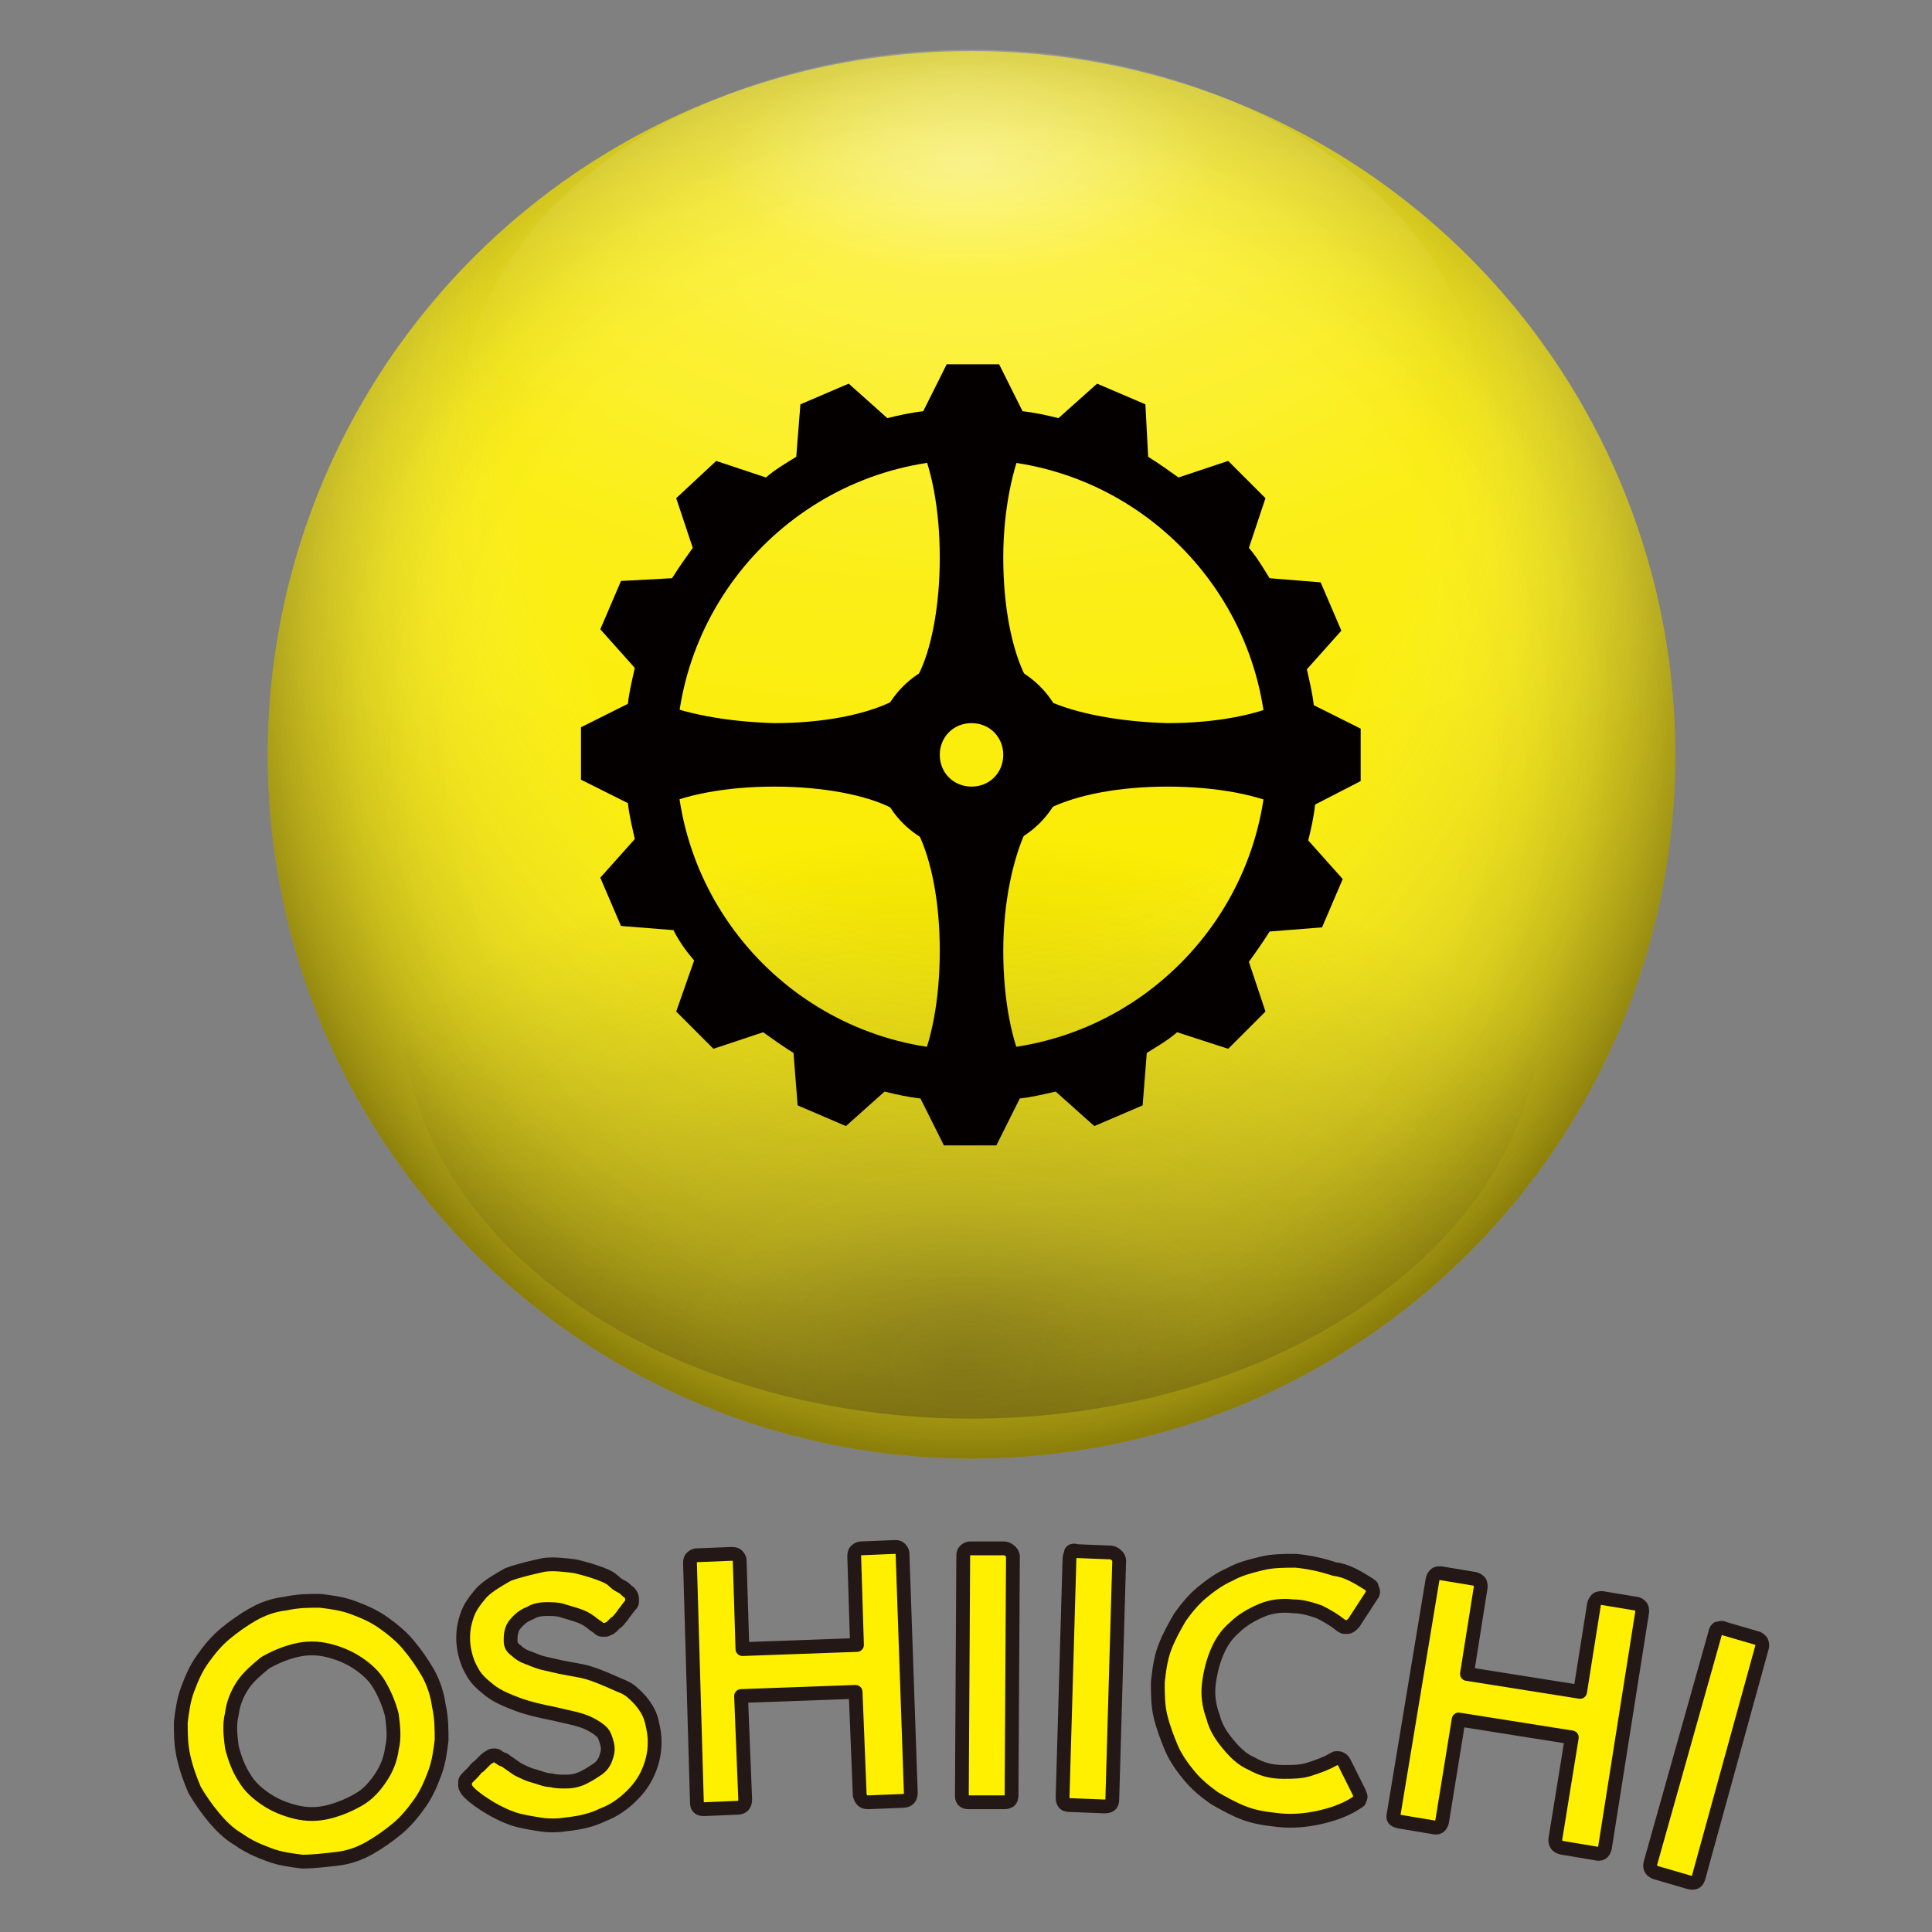 <?xml version="1.0" encoding="utf-8"?>
<!-- Generator: Adobe Illustrator 25.2.1, SVG Export Plug-In . SVG Version: 6.00 Build 0)  -->
<svg version="1.1" id="レイヤー_1" xmlns="http://www.w3.org/2000/svg" xmlns:xlink="http://www.w3.org/1999/xlink" x="0px"
	 y="0px" viewBox="0 0 140 140" style="enable-background:new 0 0 140 140;" xml:space="preserve">
<rect x="0" y="0" width="140" height="140" fill="#808080" stroke="none"/>
<style type="text/css">
	.st0{fill:url(#SVGID_1_);}
	.st1{opacity:0.1;fill:url(#SVGID_2_);}
	.st2{opacity:0.4;fill:url(#SVGID_3_);}
	.st3{opacity:0.2;fill:url(#SVGID_4_);}
	.st4{opacity:0.2;fill:url(#SVGID_5_);}
	.st5{opacity:0.3;fill:url(#SVGID_6_);}
	.st6{opacity:0.3;fill:url(#SVGID_7_);}
	.st7{fill:#040000;}
	.st8{fill:#FFF000;stroke:#231815;stroke-linecap:round;stroke-linejoin:round;stroke-miterlimit:10;}
</style>
<g>
	<radialGradient id="SVGID_1_" cx="70.376" cy="54.7" r="51.024" gradientUnits="userSpaceOnUse">
		<stop  offset="0.7" style="stop-color:#FFF000;stop-opacity:0.97"/>
		<stop  offset="0.784" style="stop-color:#FBEC00;stop-opacity:0.978"/>
		<stop  offset="0.867" style="stop-color:#EFE100;stop-opacity:0.987"/>
		<stop  offset="0.948" style="stop-color:#DCCD00;stop-opacity:0.995"/>
		<stop  offset="1" style="stop-color:#CBBD00"/>
	</radialGradient>
	<circle class="st0" cx="70.4" cy="54.7" r="51"/>
	<g>
		
			<radialGradient id="SVGID_2_" cx="70.376" cy="92.827" r="19.858" gradientTransform="matrix(1 -1.243175e-03 5.762102e-04 0.442 -5.343102e-02 54.601)" gradientUnits="userSpaceOnUse">
			<stop  offset="0" style="stop-color:#231815"/>
			<stop  offset="0.379" style="stop-color:#251A17;stop-opacity:0.621"/>
			<stop  offset="0.516" style="stop-color:#2B211E;stop-opacity:0.484"/>
			<stop  offset="0.613" style="stop-color:#362C29;stop-opacity:0.387"/>
			<stop  offset="0.692" style="stop-color:#463D3A;stop-opacity:0.308"/>
			<stop  offset="0.759" style="stop-color:#5B5350;stop-opacity:0.241"/>
			<stop  offset="0.819" style="stop-color:#746E6C;stop-opacity:0.181"/>
			<stop  offset="0.873" style="stop-color:#938E8C;stop-opacity:0.127"/>
			<stop  offset="0.923" style="stop-color:#B6B3B2;stop-opacity:7.728726e-02"/>
			<stop  offset="0.967" style="stop-color:#DDDBDB;stop-opacity:3.308809e-02"/>
			<stop  offset="1" style="stop-color:#FFFFFF;stop-opacity:0"/>
		</radialGradient>
		<ellipse class="st1" cx="70.4" cy="95.6" rx="19.9" ry="8.3"/>
		<g>
			<g>
				
					<radialGradient id="SVGID_3_" cx="70.376" cy="20.991" r="85.386" gradientTransform="matrix(6.123234e-17 1 -0.753 4.608407e-17 86.174 -49.384)" gradientUnits="userSpaceOnUse">
					<stop  offset="0.536" style="stop-color:#FFFFFF;stop-opacity:0"/>
					<stop  offset="1" style="stop-color:#231815"/>
				</radialGradient>
				<circle class="st2" cx="70.4" cy="54.7" r="51"/>
				
					<radialGradient id="SVGID_4_" cx="70.214" cy="11.559" r="62.668" gradientTransform="matrix(1.663298e-03 1 -1.657 2.756867e-03 89.255 -58.687)" gradientUnits="userSpaceOnUse">
					<stop  offset="0" style="stop-color:#FFFFFF"/>
					<stop  offset="0.815" style="stop-color:#FFFFFF;stop-opacity:0"/>
				</radialGradient>
				<path class="st3" d="M116.4,76.8c3.2-6.7,5-14.2,5-22.1c0-28.2-22.8-51-51-51c-28.2,0-51,22.8-51,51c0,7.9,1.8,15.4,5,22.1
					H116.4z"/>
				
					<radialGradient id="SVGID_5_" cx="63.067" cy="35.987" r="35.758" gradientTransform="matrix(2.198880e-03 1.188 -1.641 2.452420e-03 128.889 -67.984)" gradientUnits="userSpaceOnUse">
					<stop  offset="0" style="stop-color:#FFFFFF"/>
					<stop  offset="0.815" style="stop-color:#FFFFFF;stop-opacity:0"/>
				</radialGradient>
				<ellipse class="st4" cx="70.4" cy="30.4" rx="37.1" ry="26.8"/>
				
					<radialGradient id="SVGID_6_" cx="63.034" cy="631.411" r="39.751" gradientTransform="matrix(2.198880e-03 -1.188 -1.641 -2.452420e-03 1105.698 175.447)" gradientUnits="userSpaceOnUse">
					<stop  offset="0" style="stop-color:#231815"/>
					<stop  offset="0.815" style="stop-color:#231815;stop-opacity:0"/>
				</radialGradient>
				<ellipse class="st5" cx="70.4" cy="73" rx="41.3" ry="29.8"/>
			</g>
			
				<radialGradient id="SVGID_7_" cx="70.151" cy="7.268" r="18.03" gradientTransform="matrix(1 -1.243175e-03 5.762102e-04 0.442 -4.131249e-03 8.864)" gradientUnits="userSpaceOnUse">
				<stop  offset="0" style="stop-color:#FFFFFF"/>
				<stop  offset="0.859" style="stop-color:#FFFFFF;stop-opacity:0.141"/>
				<stop  offset="1" style="stop-color:#FFFFFF;stop-opacity:0"/>
			</radialGradient>
			<ellipse class="st6" cx="70.2" cy="12" rx="18.1" ry="7.5"/>
		</g>
	</g>
	<g>
		<g>
			<g>
				<g>
					<g>
						<path class="st7" d="M98.6,56.6v-3.8l-3.4-1.7c-0.1-0.9-0.3-1.7-0.5-2.6l2.5-2.8l-1.5-3.5L92,41.9c-0.5-0.8-0.9-1.5-1.5-2.2
							l1.2-3.6L89,33.4l-3.6,1.2c-0.7-0.5-1.4-1-2.2-1.5L83,29.3l-3.5-1.5l-2.8,2.5c-0.8-0.2-1.7-0.4-2.6-0.5l-1.7-3.4h-3.8
							l-1.7,3.4c-0.9,0.1-1.8,0.3-2.6,0.5l-2.8-2.5l-3.5,1.5l-0.3,3.8c-0.8,0.5-1.5,0.9-2.2,1.5l-3.6-1.2L49,36.1l1.2,3.6
							c-0.5,0.7-1,1.4-1.5,2.2L45,42.1l-1.5,3.5l2.5,2.8c-0.2,0.9-0.4,1.7-0.5,2.6l-3.4,1.7v3.8l3.4,1.7c0.1,0.9,0.3,1.7,0.5,2.6
							l-2.5,2.8l1.5,3.5l3.8,0.3c0.4,0.8,0.9,1.5,1.5,2.2L49,73.3l2.7,2.7l3.6-1.2c0.7,0.5,1.4,1,2.2,1.5l0.3,3.8l3.5,1.5l2.8-2.5
							c0.8,0.2,1.7,0.4,2.6,0.5l1.7,3.4h3.8l1.7-3.4c0.9-0.1,1.7-0.3,2.6-0.5l2.8,2.5l3.5-1.5l0.3-3.8c0.8-0.5,1.5-0.9,2.2-1.5
							L89,76l2.7-2.7l-1.2-3.6c0.5-0.7,1-1.4,1.5-2.2l3.8-0.3l1.5-3.5l-2.5-2.8c0.2-0.8,0.4-1.7,0.5-2.6L98.6,56.6z M70.4,76.1
							C58.6,76.1,49,66.5,49,54.7c0-11.8,9.6-21.4,21.4-21.4c11.8,0,21.4,9.6,21.4,21.4C91.8,66.5,82.2,76.1,70.4,76.1"/>
						<path class="st7" d="M70.4,61.7c-3.9,0-7-3.1-7-7c0-3.9,3.1-7,7-7c3.9,0,7,3.1,7,7C77.4,58.6,74.2,61.7,70.4,61.7 M70.4,52.4
							c-1.3,0-2.3,1-2.3,2.3c0,1.3,1,2.3,2.3,2.3c1.3,0,2.3-1,2.3-2.3C72.7,53.4,71.7,52.4,70.4,52.4"/>
						<path class="st7" d="M74.3,31.8c0-0.7-0.5-1.2-1.1-1.2h-5.6c-0.6,0-1.1,0.5-1.1,1.2c1,2,1.6,5.1,1.6,8.6
							c0,3.5-0.6,6.7-1.6,8.6c0,0.7,0.5,1.2,1.1,1.2h5.6c0.6,0,1.1-0.5,1.1-1.2c-1-2-1.6-5.1-1.6-8.6C72.7,36.9,73.4,33.8,74.3,31.8
							"/>
						<path class="st7" d="M74.3,60.3c0-0.7-0.5-1.2-1.1-1.2h-5.6c-0.6,0-1.1,0.5-1.1,1.2c1,2,1.6,5.1,1.6,8.6
							c0,3.5-0.6,6.7-1.6,8.6c0,0.7,0.5,1.2,1.1,1.2h5.6c0.6,0,1.1-0.5,1.1-1.2c-1-2-1.6-5.1-1.6-8.6C72.7,65.4,73.4,62.3,74.3,60.3
							"/>
						<path class="st7" d="M47.5,50.8c-0.7,0-1.2,0.5-1.2,1.1v5.6c0,0.6,0.5,1.1,1.2,1.1c2-1,5.1-1.6,8.6-1.6c3.5,0,6.7,0.6,8.6,1.6
							c0.7,0,1.2-0.5,1.2-1.1v-5.6c0-0.6-0.5-1.1-1.2-1.1c-2,1-5.1,1.6-8.6,1.6C52.6,52.3,49.5,51.7,47.5,50.8"/>
						<path class="st7" d="M76,50.8c-0.7,0-1.2,0.5-1.2,1.1v5.6c0,0.6,0.5,1.1,1.2,1.1c2-1,5.1-1.6,8.6-1.6c3.5,0,6.7,0.6,8.6,1.6
							c0.7,0,1.2-0.5,1.2-1.1v-5.6c0-0.6-0.5-1.1-1.2-1.1c-2,1-5.1,1.6-8.6,1.6C81.1,52.3,78,51.7,76,50.8"/>
					</g>
				</g>
			</g>
		</g>
	</g>
	<g>
		<g>
			<g>
				<path class="st8" d="M13.3,127.3c-0.2-0.9-0.2-1.7-0.2-2.5c0.1-0.8,0.2-1.6,0.5-2.4c0.3-0.8,0.6-1.5,1.1-2.2s1-1.3,1.6-1.8
					c0.6-0.5,1.3-1,2-1.4c0.7-0.4,1.5-0.7,2.4-0.8c0.9-0.2,1.7-0.2,2.5-0.2c0.8,0.1,1.6,0.2,2.4,0.5c0.8,0.3,1.5,0.6,2.2,1.1
					c0.7,0.5,1.3,1,1.8,1.6s1,1.3,1.4,2c0.4,0.7,0.7,1.6,0.8,2.4c0.2,0.9,0.2,1.7,0.2,2.5c-0.1,0.8-0.2,1.6-0.5,2.4
					c-0.3,0.8-0.6,1.5-1.1,2.2c-0.5,0.7-1,1.3-1.6,1.8c-0.6,0.5-1.3,1-2,1.4c-0.7,0.4-1.5,0.7-2.4,0.8s-1.7,0.2-2.5,0.2
					c-0.8-0.1-1.6-0.2-2.4-0.5c-0.8-0.3-1.5-0.6-2.2-1.1c-0.7-0.4-1.3-1-1.8-1.6c-0.5-0.6-1-1.3-1.4-2
					C13.8,129,13.5,128.2,13.3,127.3z M16.8,126.6c0.2,0.8,0.5,1.6,0.9,2.2c0.4,0.7,1,1.2,1.6,1.6s1.3,0.7,2.1,0.9
					c0.8,0.2,1.6,0.2,2.4,0c0.8-0.2,1.5-0.5,2.2-0.9s1.2-1,1.6-1.6c0.4-0.6,0.7-1.3,0.8-2.1c0.2-0.8,0.1-1.6,0-2.4
					c-0.2-0.8-0.5-1.5-0.9-2.2c-0.4-0.7-1-1.2-1.6-1.6c-0.6-0.4-1.3-0.7-2.1-0.9c-0.8-0.2-1.6-0.2-2.4,0c-0.8,0.2-1.5,0.5-2.2,0.9
					c-0.6,0.5-1.2,1-1.6,1.6c-0.4,0.6-0.7,1.3-0.8,2.1C16.6,125,16.7,125.8,16.8,126.6z"/>
				<path class="st8" d="M43.9,118.1c-0.1,0-0.2,0-0.3,0c-0.1,0-0.2-0.1-0.3-0.2l0,0c-0.2-0.1-0.4-0.3-0.7-0.5s-0.6-0.3-0.9-0.4
					c-0.3-0.1-0.7-0.2-1-0.3s-0.7-0.1-1.1-0.1c-0.5,0-0.9,0.1-1.2,0.3c-0.3,0.1-0.6,0.3-0.8,0.5c-0.2,0.2-0.4,0.4-0.5,0.7
					c-0.1,0.3-0.1,0.5-0.1,0.8c0,0.3,0.1,0.5,0.4,0.7c0.2,0.2,0.5,0.4,0.8,0.5c0.3,0.1,0.7,0.3,1.1,0.4c0.4,0.1,0.9,0.2,1.3,0.3
					c0.5,0.1,1.1,0.2,1.6,0.3c0.5,0.1,1,0.3,1.5,0.5c0.5,0.2,0.9,0.4,1.4,0.6s0.8,0.5,1.1,0.8c0.3,0.3,0.6,0.7,0.8,1.1
					s0.3,0.9,0.4,1.5c0.1,0.9,0,1.7-0.3,2.5c-0.3,0.8-0.7,1.4-1.3,2c-0.6,0.6-1.3,1.1-2.1,1.4c-0.8,0.4-1.7,0.6-2.7,0.7
					c-0.6,0.1-1.3,0.1-1.9,0s-1.3-0.2-1.9-0.4c-0.6-0.2-1.2-0.5-1.7-0.8s-1.1-0.7-1.5-1.1l0,0l0,0c-0.2-0.2-0.3-0.4-0.3-0.5
					c0-0.1,0-0.2,0-0.3c0-0.1,0.1-0.2,0.2-0.3l0.4-0.4c0.1-0.1,0.2-0.3,0.4-0.4c0.1-0.1,0.3-0.3,0.4-0.4s0.2-0.2,0.4-0.3
					c0.1-0.1,0.2-0.1,0.3-0.1c0.1,0,0.2,0,0.3,0.1c0.1,0.1,0.2,0.1,0.3,0.2l0.1,0l0,0c0.3,0.2,0.7,0.5,1,0.7
					c0.4,0.2,0.8,0.4,1.2,0.5s0.8,0.3,1.2,0.3c0.4,0.1,0.7,0.1,1.1,0.1c0.5,0,0.9-0.1,1.3-0.3c0.4-0.2,0.7-0.4,1-0.6
					c0.3-0.2,0.5-0.5,0.6-0.8c0.1-0.3,0.2-0.6,0.1-1s-0.2-0.7-0.4-0.9c-0.2-0.2-0.5-0.4-0.9-0.6c-0.4-0.2-0.8-0.3-1.2-0.4
					c-0.4-0.1-0.9-0.2-1.3-0.3c-1-0.2-1.9-0.4-2.7-0.7c-0.8-0.3-1.5-0.6-2-1s-1-0.8-1.3-1.4c-0.3-0.5-0.5-1.1-0.6-1.8
					c-0.1-0.8,0-1.5,0.2-2.1c0.2-0.7,0.6-1.2,1.1-1.8c0.5-0.5,1.2-0.9,1.9-1.3c0.8-0.3,1.7-0.5,2.6-0.7c0.7-0.1,1.5,0,2.3,0.1
					c0.8,0.2,1.5,0.4,2.2,0.7c0.2,0.1,0.4,0.2,0.6,0.4s0.4,0.3,0.6,0.4c0.2,0.1,0.3,0.3,0.5,0.4c0.1,0.1,0.2,0.3,0.2,0.4
					c0,0.1,0,0.2,0,0.3c0,0.1-0.1,0.2-0.2,0.3l-0.3,0.4l0,0c-0.1,0.1-0.2,0.3-0.3,0.4s-0.2,0.3-0.4,0.4c-0.1,0.1-0.2,0.2-0.3,0.3
					S43.9,118.1,43.9,118.1z"/>
				<path class="st8" d="M50,113.3c0-0.1,0-0.3,0.1-0.4c0.1-0.1,0.2-0.2,0.4-0.2l2.5-0.1c0.1,0,0.3,0,0.4,0.1s0.2,0.2,0.2,0.4
					l0.2,6.4l8.3-0.3l-0.2-6.4c0-0.1,0-0.3,0.1-0.4c0.1-0.1,0.2-0.2,0.4-0.2l2.4-0.1c0.2,0,0.3,0,0.4,0.1c0.1,0.1,0.2,0.2,0.2,0.4
					l0.6,17.3c0,0.4-0.2,0.6-0.6,0.6l-2.5,0.1c-0.4,0-0.5-0.2-0.6-0.5l-0.3-7.5l-8.3,0.3l0.3,7.5c0,0.4-0.2,0.6-0.6,0.6l-2.4,0.1
					c-0.4,0-0.5-0.2-0.5-0.5L50,113.3z"/>
				<path class="st8" d="M69.8,112.8c0-0.1,0-0.3,0.1-0.4c0.1-0.1,0.2-0.2,0.4-0.2l2.5,0c0.1,0,0.3,0.1,0.4,0.2
					c0.1,0.1,0.2,0.2,0.2,0.4l-0.1,17.3c0,0.4-0.2,0.5-0.6,0.5l-2.5,0c-0.4,0-0.5-0.2-0.5-0.5L69.8,112.8z"/>
				<path class="st8" d="M77.5,112.9c0-0.1,0.1-0.3,0.1-0.4s0.2-0.2,0.4-0.1l2.5,0.1c0.1,0,0.3,0.1,0.4,0.2c0.1,0.1,0.2,0.2,0.2,0.4
					l-0.5,17.3c0,0.4-0.2,0.5-0.6,0.5l-2.5-0.1c-0.4,0-0.5-0.2-0.5-0.6L77.5,112.9z"/>
				<path class="st8" d="M99.2,114.8c0.1,0.1,0.2,0.1,0.2,0.2s0.1,0.2,0.1,0.3c0,0.1,0,0.2-0.1,0.3l-1.3,2c-0.2,0.2-0.3,0.3-0.5,0.3
					c0,0-0.1,0-0.2,0c-0.1,0-0.1-0.1-0.2-0.1c-0.5-0.4-1-0.7-1.6-1c-0.6-0.2-1.2-0.4-1.9-0.4c-0.8-0.1-1.6,0-2.3,0.3
					c-0.7,0.3-1.4,0.7-1.9,1.2c-0.6,0.5-1,1.1-1.3,1.8c-0.3,0.7-0.5,1.5-0.6,2.3c-0.1,0.8,0,1.6,0.3,2.4c0.2,0.8,0.6,1.4,1.1,2
					c0.5,0.6,1,1.1,1.7,1.4c0.7,0.4,1.4,0.6,2.3,0.6c0.7,0,1.3,0,1.9-0.2c0.6-0.2,1.2-0.4,1.7-0.7c0.1,0,0.1-0.1,0.2-0.1
					c0.1,0,0.1,0,0.2,0c0.1,0,0.3,0.1,0.4,0.3l1.1,2.2c0,0.1,0.1,0.2,0.1,0.3c0,0.1-0.1,0.2-0.1,0.3c-0.1,0.1-0.2,0.1-0.3,0.2
					c-0.8,0.5-1.7,0.8-2.6,1c-0.9,0.2-1.9,0.3-2.9,0.2c-0.9-0.1-1.7-0.2-2.5-0.5c-0.8-0.3-1.5-0.7-2.2-1.1c-0.7-0.5-1.3-1-1.8-1.6
					c-0.5-0.6-1-1.3-1.3-2s-0.6-1.5-0.8-2.3c-0.2-0.8-0.2-1.7-0.2-2.5c0.1-0.9,0.2-1.7,0.5-2.5c0.3-0.8,0.7-1.5,1.1-2.2
					c0.5-0.7,1-1.3,1.6-1.8c0.6-0.5,1.3-1,2-1.3c0.7-0.4,1.5-0.6,2.3-0.8s1.7-0.2,2.5-0.2c1,0.1,1.9,0.3,2.8,0.6
					C97.6,113.8,98.4,114.3,99.2,114.8z"/>
				<path class="st8" d="M103.8,114.5c0-0.1,0.1-0.3,0.2-0.4c0.1-0.1,0.2-0.1,0.4-0.1l2.4,0.4c0.1,0,0.3,0.1,0.4,0.2
					c0.1,0.1,0.1,0.3,0.1,0.4l-1,6.3l8.2,1.3l1-6.3c0-0.1,0.1-0.3,0.2-0.4s0.3-0.1,0.4-0.1l2.4,0.4c0.2,0,0.3,0.1,0.4,0.2
					c0.1,0.1,0.1,0.3,0.1,0.4l-2.7,17.1c-0.1,0.4-0.3,0.5-0.7,0.4l-2.4-0.4c-0.4-0.1-0.5-0.3-0.5-0.6l1.2-7.4l-8.2-1.3l-1.2,7.4
					c-0.1,0.4-0.3,0.5-0.7,0.4l-2.4-0.4c-0.4-0.1-0.5-0.2-0.4-0.6L103.8,114.5z"/>
				<path class="st8" d="M124.3,118.3c0-0.1,0.1-0.3,0.2-0.3s0.3-0.1,0.4,0l2.4,0.7c0.1,0,0.2,0.1,0.3,0.2c0.1,0.1,0.1,0.3,0.1,0.4
					l-4.6,16.7c-0.1,0.4-0.3,0.5-0.7,0.4l-2.4-0.7c-0.3-0.1-0.5-0.3-0.4-0.7L124.3,118.3z"/>
			</g>
		</g>
	</g>
</g>
</svg>
